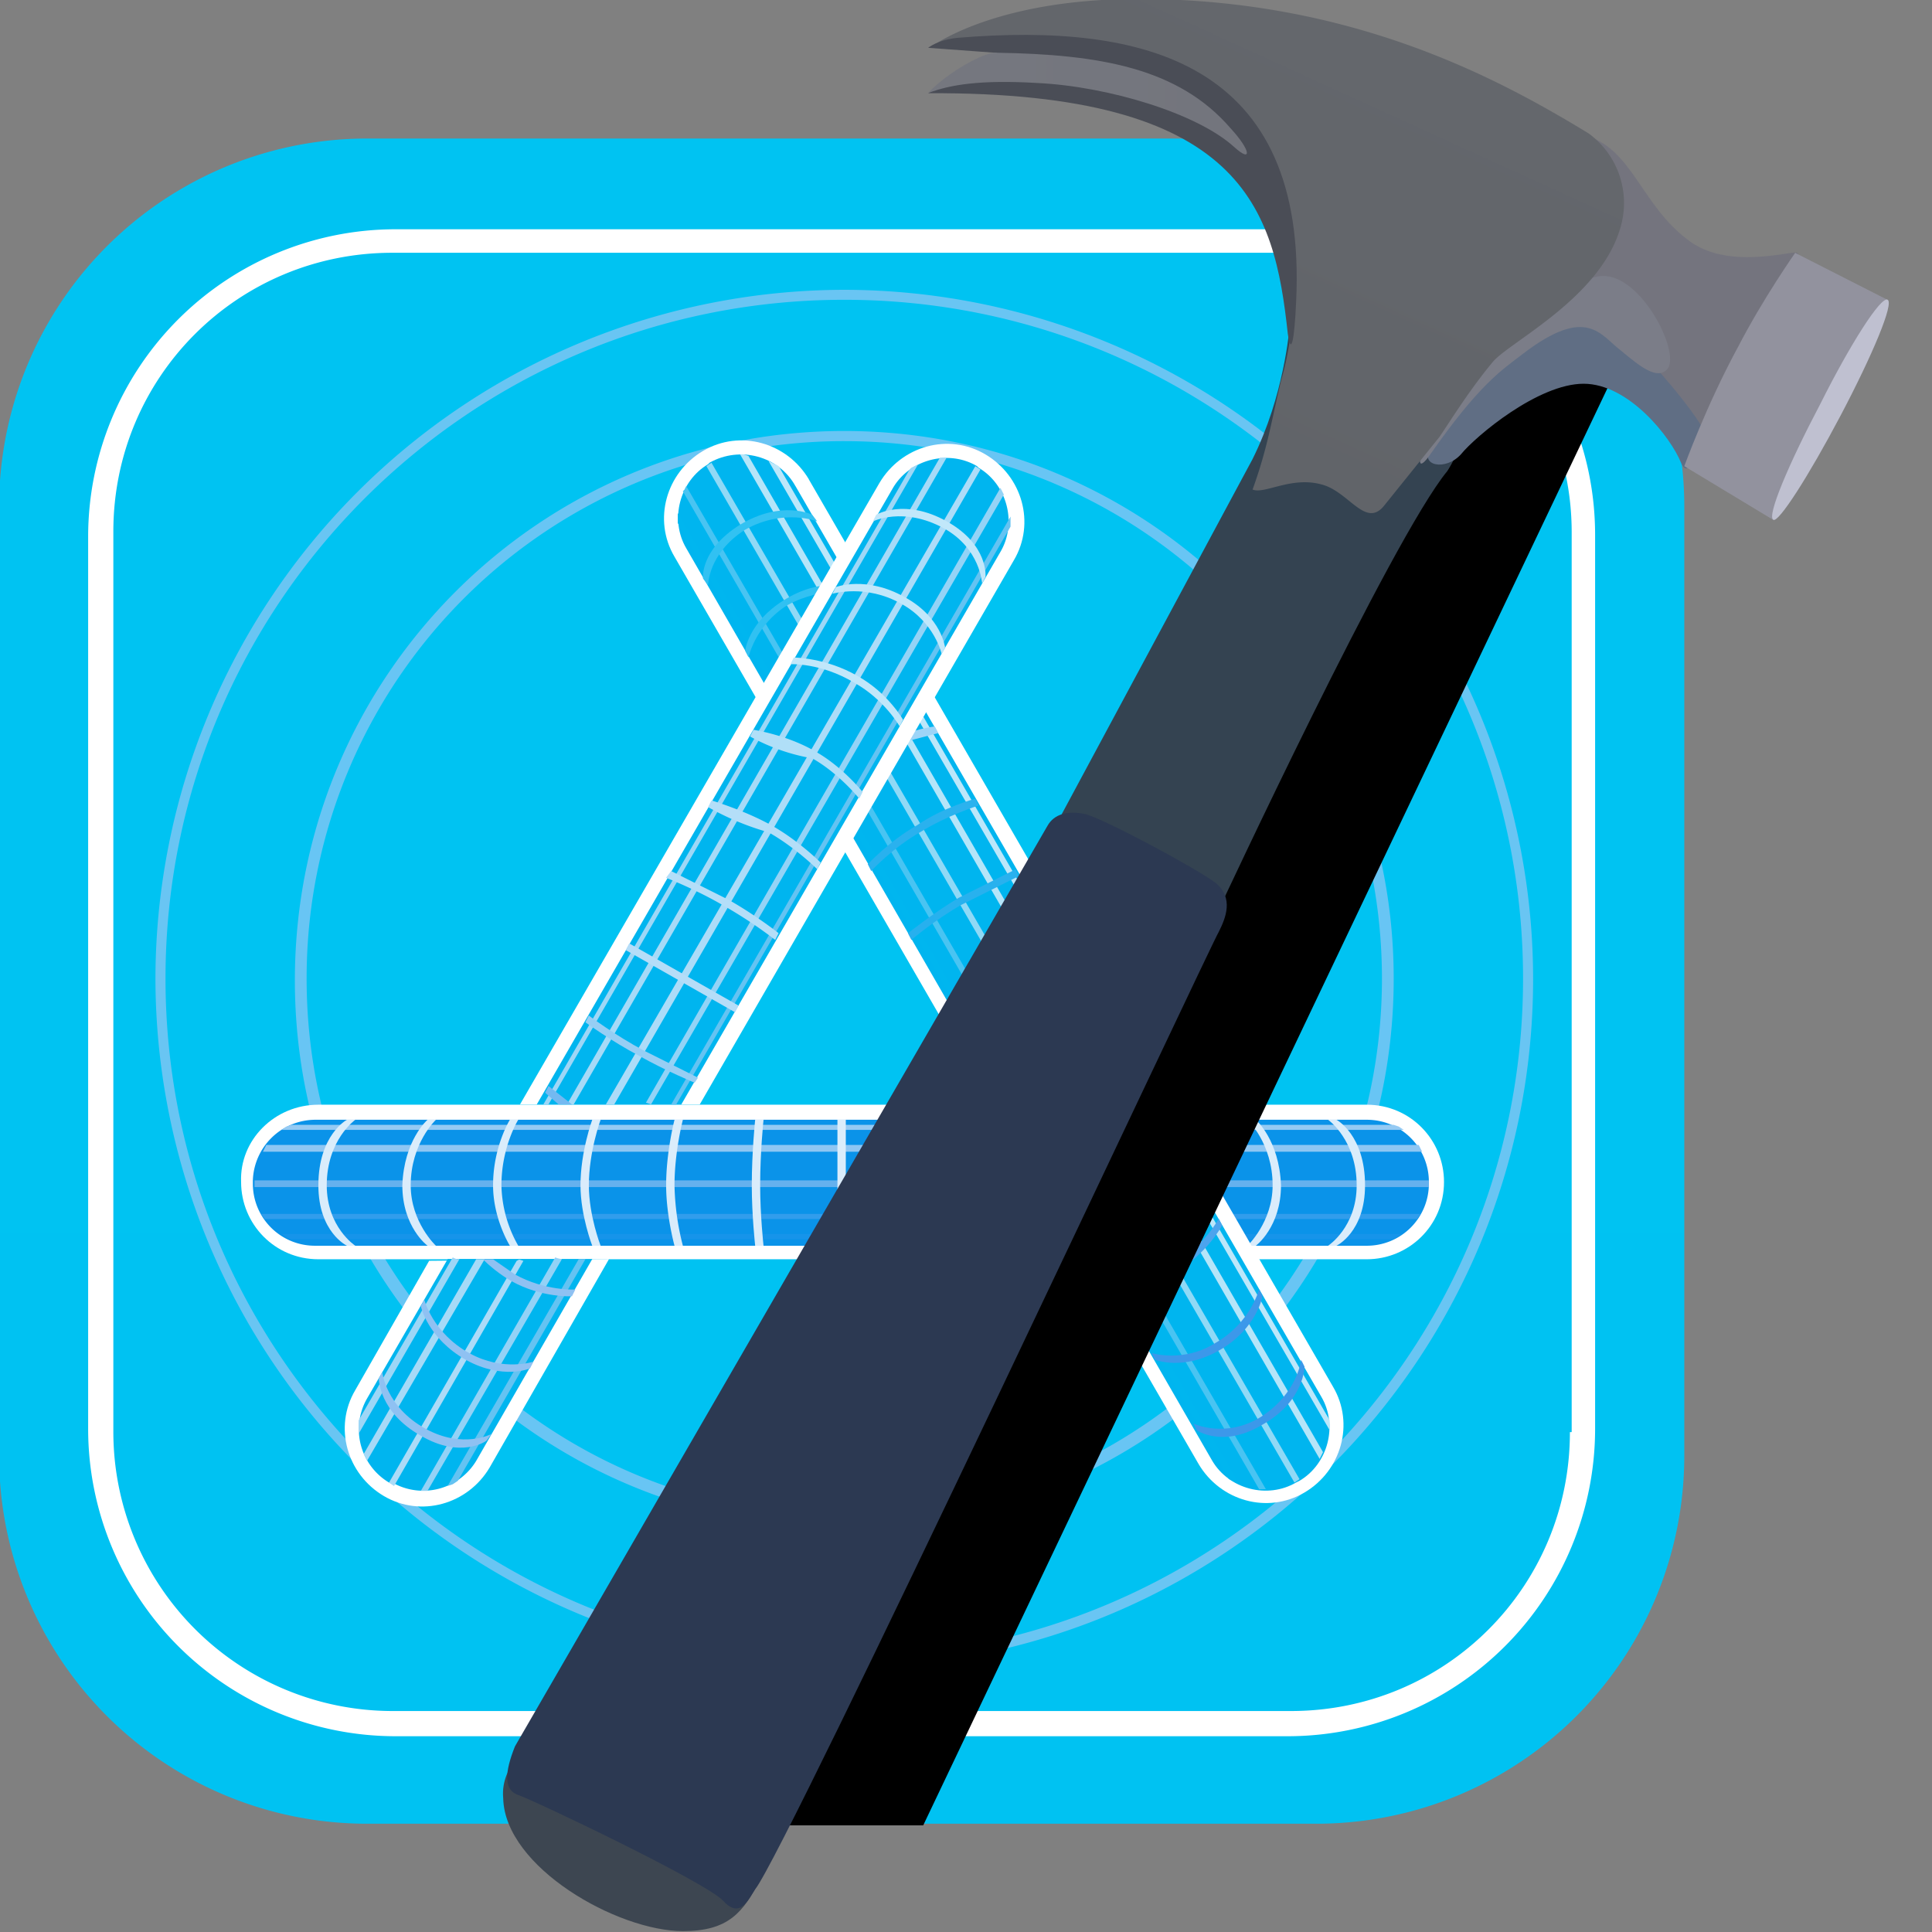 <svg xmlns="http://www.w3.org/2000/svg" xmlns:xlink="http://www.w3.org/1999/xlink" width="24" height="24" fill="none" xmlns:v="https://vecta.io/nano"><rect width="100%" height="100%" fill="#808080" stroke="none"/><g clip-path="url(#x)"><path d="M4.56 1.721h11.792a4.57 4.57 0 0 1 4.571 4.571v11.792a4.57 4.57 0 0 1-4.571 4.571H4.56a4.57 4.57 0 0 1-4.571-4.571V6.291A4.57 4.57 0 0 1 4.56 1.721z" fill="url(#A)"/><path d="M15.996 2.848H4.914a3.82 3.82 0 0 0-3.819 3.819v11.082a3.82 3.82 0 0 0 3.819 3.819h11.082a3.82 3.82 0 0 0 3.819-3.819V6.646c0-2.108-1.711-3.798-3.819-3.798zm3.506 14.943c0 1.92-1.544 3.464-3.465 3.464H4.872a3.47 3.47 0 0 1-3.464-3.464V6.604c0-1.92 1.544-3.464 3.465-3.464h11.187a3.47 3.47 0 0 1 3.464 3.464v11.186h-.021z" fill="#fff"/><path d="M10.488 3.6a8.57 8.57 0 0 0-8.557 8.557 8.57 8.57 0 0 0 8.557 8.557c4.737 0 8.557-3.84 8.557-8.557A8.57 8.57 0 0 0 10.488 3.6zm0 16.988c-4.654 0-8.432-3.778-8.432-8.432s3.778-8.432 8.432-8.432 8.432 3.778 8.432 8.432-3.777 8.432-8.432 8.432z" fill="#69c5f3"/><path d="M10.488 5.354c-3.778 0-6.825 3.047-6.825 6.825s3.047 6.804 6.825 6.804 6.825-3.047 6.825-6.825-3.068-6.804-6.825-6.804zm0 13.482c-3.694 0-6.679-2.984-6.679-6.678a6.67 6.67 0 0 1 6.679-6.678c3.694 0 6.679 2.984 6.679 6.678s-3.005 6.679-6.679 6.679z" fill="#68c5f4"/><path d="M3.955 13.723h13.023c.543 0 .96.438.96.96 0 .543-.438.96-.96.96H3.955c-.543 0-.96-.438-.96-.96-.021-.522.417-.96.96-.96z" fill="#fff"/><path d="M3.913 13.91h13.065a.77.77 0 0 1 .772.772v.021a.77.77 0 0 1-.772.772H3.913a.77.77 0 0 1-.772-.772v-.042a.78.78 0 0 1 .772-.751z" fill="#0a93e9"/><path d="M3.6 15.393h13.712l.104-.063H3.496l.104.063z" fill="#1694ea"/><path d="M3.287 15.143h14.317l.042-.063H3.245l.042.063z" fill="#319dec"/><path d="M3.162 14.746h14.588v-.083H3.162v.083z" fill="#65b1ee"/><path d="M3.307 14.223h14.317l.021.042.021.042H3.266l.021-.042.021-.042z" fill="#8ec6f3"/><path d="M3.621 13.973h13.691l.063.021.063.042H3.496l.063-.042.063-.021z" fill="#95caf3"/><path d="M16.602 13.91h-.104s.355.25.355.814c0 .522-.355.751-.355.751h.104s.355-.167.355-.751c0-.626-.355-.814-.355-.814z" fill="url(#B)"/><path d="M15.6 13.91h-.104s.313.292.313.814c0 .459-.313.751-.313.751h.104s.313-.23.313-.751c-.021-.563-.313-.814-.313-.814z" fill="url(#C)"/><path d="M10.403 13.91h.104v1.565h-.104V13.91z" fill="url(#D)"/><path d="M9.381 13.91h.104s-.042.396-.042.814c0 .376.042.751.042.751h-.104s-.042-.376-.042-.751c0-.417.042-.814.042-.814z" fill="url(#E)"/><path d="M8.379 13.91h.104s-.104.396-.104.814a3.22 3.22 0 0 0 .104.751h-.104s-.104-.376-.104-.751c0-.417.104-.814.104-.814z" fill="url(#F)"/><path d="M7.357 13.91h.104s-.146.396-.146.814c0 .376.146.751.146.751h-.104s-.146-.376-.146-.751c0-.417.146-.814.146-.814z" fill="url(#G)"/><path d="M6.334 13.91h.104s-.209.334-.209.814a1.57 1.57 0 0 0 .209.751h-.104s-.209-.334-.209-.751c0-.48.209-.814.209-.814z" fill="url(#H)"/><path d="M5.311 13.91h.104s-.313.292-.313.814c0 .459.313.751.313.751h-.104s-.313-.23-.313-.751c.021-.563.313-.814.313-.814z" fill="url(#I)"/><path d="M4.31 13.91h.104s-.355.25-.355.814c0 .522.355.751.355.751H4.31s-.355-.167-.355-.751c0-.626.355-.814.355-.814z" fill="url(#J)"/><path d="M10.048 5.956l6.511 11.27c.271.459.104 1.044-.355 1.315s-1.044.104-1.315-.355L8.379 6.916c-.271-.459-.104-1.044.355-1.315s1.044-.104 1.315.355z" fill="#fff"/><path d="M9.882 6.039l6.532 11.312c.209.355.083.835-.271 1.044l-.042.021c-.355.209-.835.084-1.043-.271L8.525 6.811c-.209-.355-.083-.835.271-1.044l.021-.021c.376-.209.856-.083 1.064.292z" fill="url(#K)"/><path d="M8.42 6.498l6.845 11.875.042.021.042.021.042.021L8.42 6.373v.125z" fill="url(#L)"/><path d="M8.482 6.102l7.159 12.397h.084l-7.2-12.46-.021.042-.021.021z" fill="url(#M)"/><path d="M8.775 5.79l7.305 12.627.063-.042L8.838 5.748l-.063.042z" fill="url(#N)"/><path d="M9.297 5.663l7.138 12.376-.021.042-.021.042-7.2-12.48h.042l.063.021z" fill="url(#O)"/><path d="M9.672 5.789l6.846 11.854v.125L9.547 5.727l.042.021.042.021.042.021z" fill="url(#P)"/><path d="M16.205 16.976l-.042-.084s-.042.417-.501.71c-.438.271-.835.083-.835.083l.042.084s.334.23.835-.084c.501-.292.501-.709.501-.709zm-.522-.877l-.042-.084s-.104.417-.543.668c-.396.25-.793.125-.793.125l.042.083s.355.146.814-.125.522-.668.522-.668z" fill="#3c98ea"/><path d="M15.182 15.222l-.042-.084s-.188.355-.584.584c-.355.209-.751.209-.751.209l.042.084s.376 0 .751-.209c.397-.23.584-.584.584-.584z" fill="#4ca4ed"/><path d="M14.682 14.345l-.042-.084s-.271.355-.626.543c-.334.188-.73.251-.73.251l.042.083s.397-.063.731-.25.626-.543.626-.543z" fill="#4da7ee"/><path d="M12.615 10.799l.042.084-.71.355c-.334.188-.626.438-.626.438l-.042-.083s.313-.25.626-.438l.71-.355z" fill="url(#Q)"/><path d="M12.115 9.922l.042.084s-.397.125-.73.334c-.334.188-.605.48-.605.48l-.042-.084s.271-.292.605-.48c.334-.23.731-.334.731-.334z" fill="url(#R)"/><path d="M11.175 9.232l.48-.125-.042-.083s-.188.021-.396.104c-.125.042-.146.146-.042.104z" fill="#9dd4f7"/><path d="M10.592 7.29l.042.083s-.396-.104-.856.146c-.397.25-.48.647-.48.647l-.042-.083s.042-.355.48-.626c.459-.292.856-.167.856-.167z" fill="url(#S)"/><path d="M10.089 6.394l.063.083s-.417-.167-.897.104c-.459.292-.459.689-.459.689l-.063-.083s-.042-.355.459-.668c.522-.313.897-.125.897-.125z" fill="url(#T)"/><path d="M8.692 13.721l3.903-6.762c.271-.459.104-1.044-.355-1.315s-1.043-.104-1.315.355l-4.466 7.722h2.233zm-1.127 1.92l-1.482 2.588c-.271.459-.856.626-1.315.355s-.626-.856-.355-1.315l.918-1.607 2.233-.021z" fill="#fff"/><path d="M8.463 13.721l3.965-6.866c.209-.355.084-.835-.271-1.044l-.021-.021c-.355-.209-.835-.083-1.043.271l-4.425 7.659h1.795zm-1.106 1.92l-1.44 2.504a.77.77 0 0 1-1.044.271h-.042a.77.77 0 0 1-.271-1.044l1.002-1.732h1.795z" fill="url(#U)"/><path d="M8.4 13.721l4.153-7.179v-.125l-4.216 7.305H8.4zm-1.127 1.92l-1.586 2.755-.063.042-.063.021 1.628-2.818h.083z" fill="url(#V)"/><path d="M8.087 13.72l4.383-7.576-.021-.042-.021-.042-4.404 7.638.063.021zm-1.106 1.92l-1.67 2.88h-.083l1.67-2.901c.042.021.083.021.083.021z" fill="url(#W)"/><path d="M7.629 13.722l4.55-7.889-.063-.042-4.591 7.931h.104zm-1.127 1.941l-1.607 2.797-.063-.042 1.586-2.755c.042-.021.021-.021.083 0z" fill="url(#X)"/><path d="M7.126 13.721l4.633-8.035h-.084l-4.633 8.035h.083zm-1.21 1.92l-1.398 2.421.021.042.021.042 1.461-2.504h-.104z" fill="url(#Y)"/><path d="M6.813 13.721l4.591-7.952-.042.021-.042.021-.021.021-4.55 7.889h.063zm-1.106 1.92l-1.252 2.17v-.167l1.169-2.024c.042.021.042.021.083.021z" fill="url(#Z)"/><path d="M10.885 6.394l-.042.083s.376-.188.877.083c.459.25.48.689.48.689l.042-.083s.042-.397-.48-.689-.877-.083-.877-.083z" fill="url(#a)"/><path d="M10.383 7.293l-.042.083s.417-.125.856.125c.417.23.501.626.501.626l.042-.083s-.042-.376-.501-.626c-.48-.271-.856-.125-.856-.125z" fill="url(#b)"/><path d="M9.861 8.168l-.042.083s.376-.021.793.23c.376.209.564.543.564.543l.042-.083s-.188-.334-.564-.543c-.397-.23-.793-.23-.793-.23z" fill="url(#c)"/><path d="M9.36 9.066l-.042.083a2.45 2.45 0 0 0 .772.271c.334.188.584.501.584.501l.042-.083s-.25-.313-.584-.501c-.355-.209-.772-.271-.772-.271z" fill="url(#d)"/><path d="M8.838 9.943l-.042.083a3.39 3.39 0 0 0 .751.313c.334.188.605.459.605.459l.042-.083s-.271-.271-.605-.459-.751-.313-.751-.313z" fill="url(#e)"/><path d="M8.337 10.82l-.063.084s.376.146.73.355a5.58 5.58 0 0 1 .626.417l.042-.084s-.292-.23-.626-.417l-.71-.355z" fill="url(#f)"/><path d="M7.774 11.802l.042-.083 1.357.772-.042.084-1.357-.772z" fill="url(#g)"/><path d="M7.272 12.699l.042-.084s.334.251.689.438l.668.334-.042.063s-.355-.146-.689-.334c-.355-.188-.668-.417-.668-.417z" fill="url(#h)"/><path d="M6.939 13.72l-.167-.146.042-.083.292.229h-.167z" fill="#73b9f1"/><path d="M6.125 15.643l.271.188c.376.209.751.188.751.188l-.042.084s-.376.021-.751-.188c-.146-.084-.271-.188-.355-.271h.125z" fill="url(#i)"/><path d="M5.228 16.226l.042-.083s.104.417.563.668c.417.23.793.104.793.104l-.042.084s-.334.146-.793-.104c-.48-.271-.563-.668-.563-.668z" fill="url(#j)"/><path d="M4.706 17.125l.042-.084s.042.438.543.71c.459.25.814.063.814.063l-.063.084s-.313.23-.814-.063c-.522-.292-.522-.71-.522-.71z" fill="url(#k)"/><path d="M11.469 22.674l8.933-18.762-2.254-1.064-9.308 19.514.668.313h1.962z" fill="url(#l)"/><path d="M16.749 1.721l4.174 1.983v5.99L9.841 4.413l1.294-2.692h5.614z" fill="url(#m)"/><path d="M6.397 21.839c-.063.125-.167.271-.146.501.021.856 1.419 1.649 2.233 1.649.563 0 .751-.23.96-.647s-2.818-2.003-3.047-1.503z" fill="url(#n)"/><path d="M16.017 4.078l2.317.668c.167.146-.271.981-.355 1.106-.689.835-2.838 5.447-2.838 5.447l-1.983-1.127 2.4-4.466c.397-.793.459-1.628.459-1.628z" fill="url(#o)"/><path d="M20.986 2.994c.376.271.877.209 1.273.146.271-.042-.146.355-.605 1.273s-.438.981-.501.918-2.129-1.231-2.066-1.336c.083-.104.417-2.379.584-2.317.605.146.71.877 1.315 1.315z" fill="url(#p)"/><path d="M17.772 5.561c.146-.23.814-1.649 1.878-1.649.48 0 1.398 1.21 1.482 1.377.063.146-.146.73-.25.459-.125-.313-.647-.981-1.21-.981s-1.336.647-1.524.877c-.188.209-.522.146-.376-.083z" fill="url(#q)"/><path d="M17.73 5.478c.104-.167.584-.897.814-1.127s.814-.835 1.315-.918 1.023.939.856 1.148c-.125.146-.334-.021-.584-.23-.25-.188-.417-.563-1.21.042-.271.209-.543.376-1.169 1.273-.167.23-.125-.021-.021-.188z" fill="url(#r)"/><path d="M15.142 11.572c.083-.167.188-.417-.042-.605-.25-.188-1.419-.814-1.628-.856s-.376 0-.459.146L6.397 21.694c-.125.313-.146.543.042.605s2.337 1.085 2.546 1.315.313-.021.397-.146c.397-.501 5.656-11.729 5.76-11.896z" fill="url(#s)"/><path d="M17.876 5.435c.104-.146.355-.563.668-.939.209-.25 1.336-.793 1.586-1.67a1.07 1.07 0 0 0-.396-1.169c-1.064-.647-2.901-1.67-5.593-1.67-1.816 0-2.588.605-2.588.605h.918l3.193 1.252.397 1.67s.042.563-.146 1.21c-.125.522-.167.835-.355 1.357.146.063.48-.167.856-.063.334.083.543.543.772.271l.689-.856z" fill="url(#t)"/><path d="M15.997 4.142c-.167-1.544-.543-3.005-4.466-2.984.25-.25.856-.501.856-.501L11.53.594s.125-.104.376-.125c2.296-.188 4.341.292 4.195 3.277-.021.48-.063.689-.104.397z" fill="url(#u)"/><path d="M11.53 1.156c.271-.104.647-.167 1.357-.125.877.042 1.983.376 2.442.793.23.209.209.042-.042-.23-.647-.751-1.628-.918-2.901-.939-.146-.021-.626.25-.856.501z" fill="url(#v)"/><path d="M22.3 3.141l1.148.584s-.438.584-.793 1.252c-.376.71-.626 1.482-.626 1.482l-1.106-.668s.271-.751.668-1.482c.313-.605.71-1.169.71-1.169z" fill="url(#w)"/><path d="M23.448 3.723c.084.042-.188.689-.584 1.44s-.772 1.336-.835 1.294c-.084-.042.188-.689.584-1.44.376-.751.751-1.336.835-1.294z" fill="#bfc0d0"/></g><defs><linearGradient id="A" x1="1046.58" y1="2096.36" x2="1046.58" y2="1.387" xlink:href="#y"><stop stop-color="#1578e4"/><stop offset="1" stop-color="#00c3f2"/></linearGradient><linearGradient id="B" x1="40.228" y1="169.727" x2="40.228" y2="13.576" xlink:href="#y"><stop stop-color="#1492e7"/><stop offset="1" stop-color="#dbedfb"/></linearGradient><linearGradient id="C" x1="35.156" y1="169.727" x2="35.156" y2="13.576" xlink:href="#y"><stop stop-color="#1492e7"/><stop offset="1" stop-color="#dbedfb"/></linearGradient><linearGradient id="D" x1="15.59" y1="169.727" x2="15.59" y2="13.576" xlink:href="#y"><stop stop-color="#1492e7"/><stop offset="1" stop-color="#dbedfb"/></linearGradient><linearGradient id="E" x1="16.673" y1="169.727" x2="16.673" y2="13.576" xlink:href="#y"><stop stop-color="#1492e7"/><stop offset="1" stop-color="#dbedfb"/></linearGradient><linearGradient id="F" x1="17.833" y1="169.727" x2="17.833" y2="13.576" xlink:href="#y"><stop stop-color="#1492e7"/><stop offset="1" stop-color="#dbedfb"/></linearGradient><linearGradient id="G" x1="18.961" y1="169.727" x2="18.961" y2="13.576" xlink:href="#y"><stop stop-color="#1492e7"/><stop offset="1" stop-color="#dbedfb"/></linearGradient><linearGradient id="H" x1="22.154" y1="169.727" x2="22.154" y2="13.576" xlink:href="#y"><stop stop-color="#1492e7"/><stop offset="1" stop-color="#dbedfb"/></linearGradient><linearGradient id="I" x1="26.954" y1="169.727" x2="26.954" y2="13.576" xlink:href="#y"><stop stop-color="#1492e7"/><stop offset="1" stop-color="#dbedfb"/></linearGradient><linearGradient id="J" x1="26.015" y1="169.727" x2="26.015" y2="13.576" xlink:href="#y"><stop stop-color="#1492e7"/><stop offset="1" stop-color="#dbedfb"/></linearGradient><linearGradient id="K" x1="412.585" y1="1291.91" x2="412.585" y2="6.142" xlink:href="#y"><stop stop-color="#1285e7"/><stop offset="1" stop-color="#00b5ef"/></linearGradient><linearGradient id="L" x1="472.391" y1="1214.3" x2="-108.302" y2="208.481" xlink:href="#y"><stop stop-color="#2b90e7"/><stop offset="1" stop-color="#00b6ef"/></linearGradient><linearGradient id="M" x1="492.022" y1="1254.64" x2="-108.628" y2="214.278" xlink:href="#y"><stop stop-color="#3795ea"/><stop offset="1" stop-color="#49c4f2"/></linearGradient><linearGradient id="N" x1="500.491" y1="1271.21" x2="-108.307" y2="216.733" xlink:href="#y"><stop stop-color="#3696ea"/><stop offset="1" stop-color="#90d9f6"/></linearGradient><linearGradient id="O" x1="493.092" y1="1252.26" x2="-107.826" y2="211.432" xlink:href="#y"><stop stop-color="#3097ea"/><stop offset="1" stop-color="#b5e5f9"/></linearGradient><linearGradient id="P" x1="475.45" y1="1209.65" x2="-104.728" y2="204.736" xlink:href="#y"><stop stop-color="#3a98ea"/><stop offset="1" stop-color="#bce7fa"/></linearGradient><linearGradient id="Q" x1="12.97" y1="70.059" x2="128.02" y2="3.633" xlink:href="#y"><stop stop-color="#00a4ec"/><stop offset="1" stop-color="#b9dff6"/></linearGradient><linearGradient id="R" x1="10.508" y1="69.463" x2="126.195" y2="2.659" xlink:href="#y"><stop stop-color="#00a4ec"/><stop offset="1" stop-color="#b9dff6"/></linearGradient><linearGradient id="S" x1="3.621" y1="63.937" x2="118.77" y2="-2.533" xlink:href="#y"><stop stop-color="#00b4ef"/><stop offset="1" stop-color="#c3e9fa"/></linearGradient><linearGradient id="T" x1="3.056" y1="64.756" x2="118.992" y2="-2.182" xlink:href="#y"><stop stop-color="#00b4ef"/><stop offset="1" stop-color="#c3e9fa"/></linearGradient><linearGradient id="U" x1="408.329" y1="1291.01" x2="408.329" y2="5.256" xlink:href="#y"><stop stop-color="#1285e7"/><stop offset="1" stop-color="#00b5ef"/></linearGradient><linearGradient id="V" x1="238.577" y1="1213.36" x2="819.815" y2="206.633" xlink:href="#y"><stop stop-color="#3194e9"/><stop offset="1" stop-color="#71cff4"/></linearGradient><linearGradient id="W" x1="246.147" y1="1255.81" x2="846.87" y2="215.303" xlink:href="#y"><stop stop-color="#5aa6ec"/><stop offset="1" stop-color="#a2def8"/></linearGradient><linearGradient id="X" x1="249.456" y1="1270.21" x2="857.905" y2="216.337" xlink:href="#y"><stop stop-color="#66abee"/><stop offset="1" stop-color="#bee8fa"/></linearGradient><linearGradient id="Y" x1="244.767" y1="1251.26" x2="845.888" y2="210.079" xlink:href="#y"><stop stop-color="#7bb6f0"/><stop offset="1" stop-color="#b1e3f9"/></linearGradient><linearGradient id="Z" x1="235.207" y1="1209.4" x2="815.334" y2="204.566" xlink:href="#y"><stop stop-color="#5aa6ec"/><stop offset="1" stop-color="#afe3f9"/></linearGradient><linearGradient id="a" x1="22.572" y1="30.796" x2="138.801" y2="97.903" xlink:href="#y"><stop stop-color="#c1e7fa"/><stop offset="1" stop-color="#89d4f5"/></linearGradient><linearGradient id="b" x1="19.858" y1="31.582" x2="134.436" y2="97.719" xlink:href="#y"><stop stop-color="#c1e7fa"/><stop offset="1" stop-color="#89d4f5"/></linearGradient><linearGradient id="c" x1="17.604" y1="33.407" x2="131.61" y2="99.222" xlink:href="#y"><stop stop-color="#c1e7fa"/><stop offset="1" stop-color="#89d4f5"/></linearGradient><linearGradient id="d" x1="14.766" y1="34.696" x2="128.763" y2="100.524" xlink:href="#y"><stop stop-color="#b0dff8"/><stop offset="1" stop-color="#52bdf2"/></linearGradient><linearGradient id="e" x1="14.014" y1="36.737" x2="128.056" y2="102.571" xlink:href="#y"><stop stop-color="#b4def8"/><stop offset="1" stop-color="#4eb5f0"/></linearGradient><linearGradient id="f" x1="13.283" y1="38.779" x2="127.289" y2="104.595" xlink:href="#y"><stop stop-color="#b4def8"/><stop offset="1" stop-color="#4eb5f0"/></linearGradient><linearGradient id="g" x1="10.675" y1="39.935" x2="124.658" y2="105.748" xlink:href="#y"><stop stop-color="#b5ddf8"/><stop offset="1" stop-color="#46aeee"/></linearGradient><linearGradient id="h" x1="8.003" y1="41.115" x2="121.413" y2="106.594" xlink:href="#y"><stop stop-color="#96cef4"/><stop offset="1" stop-color="#46aaee"/></linearGradient><linearGradient id="i" x1="8.484" y1="33.72" x2="90.303" y2="80.962" xlink:href="#y"><stop stop-color="#8fc1f2"/><stop offset="1" stop-color="#3193ea"/></linearGradient><linearGradient id="j" x1="-.324" y1="49.557" x2="114.979" y2="116.13" xlink:href="#y"><stop stop-color="#8fc1f2"/><stop offset="1" stop-color="#3193ea"/></linearGradient><linearGradient id="k" x1="-1.054" y1="50.94" x2="115.606" y2="118.306" xlink:href="#y"><stop stop-color="#8fc1f2"/><stop offset="1" stop-color="#3193ea"/></linearGradient><linearGradient id="l" x1="536.005" y1="957.305" x2="657.382" y2="1016.5" xlink:href="#y"><stop offset=".001"/><stop offset="1" stop-opacity="0"/></linearGradient><radialGradient id="m" cx="0" cy="0" r="1" gradientTransform="translate(-378.931 534.503) rotate(109.896) scale(445.953 255.715)" xlink:href="#y"><stop/><stop offset="1" stop-opacity="0"/></radialGradient><radialGradient id="n" cx="0" cy="0" r="1" gradientTransform="translate(63.385 185.518) rotate(34.981) scale(180.707 150.469)" xlink:href="#y"><stop offset=".417" stop-color="#0c0c12"/><stop offset="1" stop-color="#3d4651"/></radialGradient><linearGradient id="o" x1="223.442" y1="297.805" x2="349.767" y2="362.172" xlink:href="#y"><stop stop-color="#344351"/><stop offset=".1" stop-color="#9697a0"/><stop offset=".181" stop-color="#8b8c95"/><stop offset=".351" stop-color="#787a83"/><stop offset=".47" stop-color="#71747d"/><stop offset=".591" stop-color="#777982"/><stop offset=".749" stop-color="#87898f"/><stop offset=".8" stop-color="#8e8f94"/><stop offset=".849" stop-color="#3d3b42"/><stop offset=".9" stop-color="#606e84"/></linearGradient><linearGradient id="p" x1="260.744" y1="328.569" x2="47.955" y2="41.018" xlink:href="#y"><stop offset=".27" stop-color="#262b33"/><stop offset=".45" stop-color="#74747e"/><stop offset=".54" stop-color="#b0b0bc"/><stop offset=".73" stop-color="#74747e"/></linearGradient><linearGradient id="q" x1="11.774" y1="109.45" x2="347.572" y2="66.074" xlink:href="#y"><stop offset=".14" stop-color="#606e84"/><stop offset=".4" stop-color="#9899a5"/><stop offset=".73" stop-color="#475768"/><stop offset=".92" stop-color="#262b33"/></linearGradient><linearGradient id="r" x1="179.723" y1="169.798" x2="160.758" y2="62.254" xlink:href="#y"><stop stop-color="#101215" stop-opacity=".1"/><stop offset=".46" stop-color="#101215" stop-opacity=".7"/><stop offset=".7" stop-color="#474951"/><stop offset=".91" stop-color="#7b7d88"/></linearGradient><linearGradient id="s" x1="387.355" y1="590.173" x2="558.269" y2="674.273" xlink:href="#y"><stop offset=".115" stop-color="#2c3952"/><stop offset=".374" stop-color="#3d414e"/><stop offset=".55" stop-color="#474a54"/><stop offset=".754" stop-color="#4e5057"/><stop offset=".892" stop-color="#323945"/><stop offset="1" stop-color="#143052"/></linearGradient><linearGradient id="t" x1="268.425" y1="443.928" x2="421.138" y2="108.85" xlink:href="#y"><stop offset=".118" stop-color="#6d7078" stop-opacity="0"/><stop offset=".2" stop-color="#6d7078" stop-opacity=".7"/><stop offset=".34" stop-color="#35363a"/><stop offset=".374" stop-color="#1d1f22"/><stop offset=".4" stop-color="#101215"/><stop offset=".5" stop-color="#16171a"/><stop offset=".56" stop-color="#292a2e"/><stop offset=".688" stop-color="#4b4d51"/><stop offset=".807" stop-color="#63666b"/><stop offset=".915" stop-color="#72757b"/><stop offset="1" stop-color="#777a80"/></linearGradient><linearGradient id="u" x1="10.779" y1="192.597" x2="469.136" y2="192.597" xlink:href="#y"><stop stop-color="#4a4d56"/><stop offset="1" stop-color="#29292d"/></linearGradient><linearGradient id="v" x1="10.779" y1="63.316" x2="407.109" y2="63.316" xlink:href="#y"><stop stop-color="#767880"/><stop offset=".41" stop-color="#0c0a0b"/></linearGradient><linearGradient id="w" x1="101.042" y1="298.579" x2="238.764" y2="60.032" xlink:href="#y"><stop stop-color="#858997"/><stop offset=".23" stop-color="#244668"/><stop offset=".282" stop-color="#1a3249"/><stop offset=".4" stop-color="#040506"/><stop offset=".464" stop-color="#313236"/><stop offset=".546" stop-color="#65656e"/><stop offset=".607" stop-color="#868691"/><stop offset=".64" stop-color="#92929e"/></linearGradient><clipPath id="x"><path fill="#fff" d="M0 0h24v24H0z"/></clipPath><linearGradient id="y" gradientUnits="userSpaceOnUse"/></defs></svg>